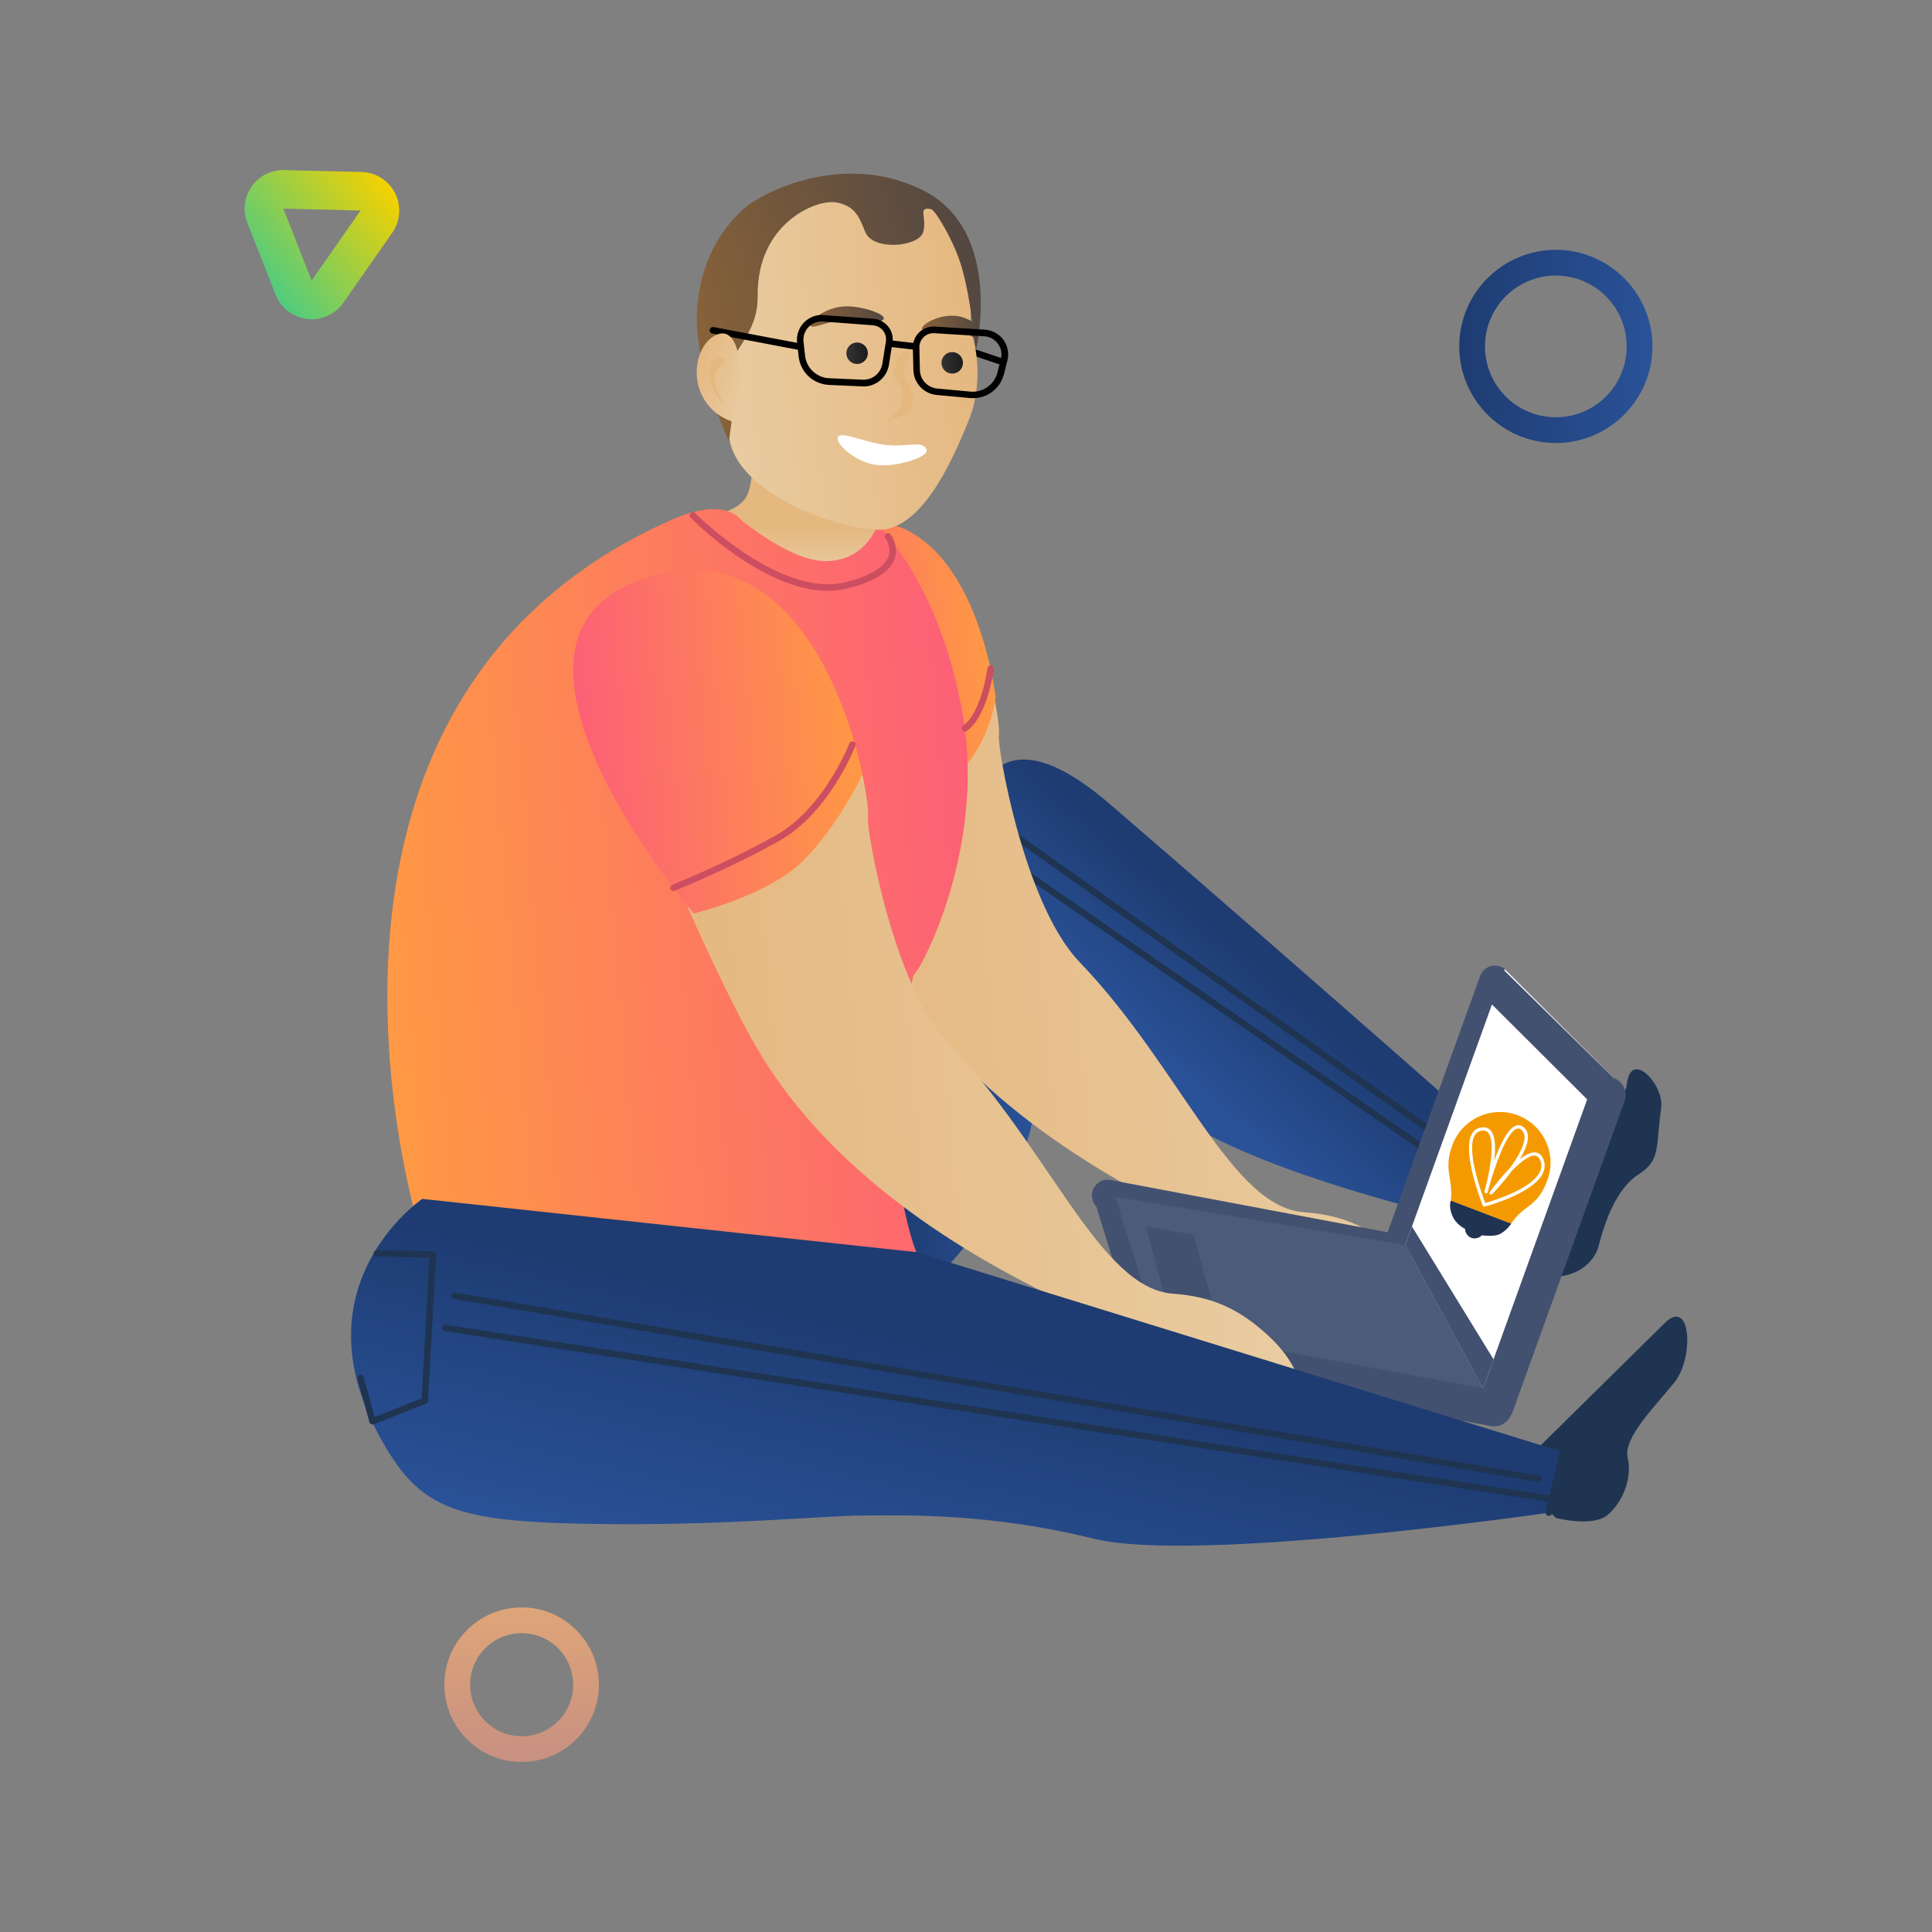 <?xml version="1.0" encoding="utf-8"?>
<!-- Generator: Adobe Illustrator 23.0.4, SVG Export Plug-In . SVG Version: 6.00 Build 0)  -->
<svg version="1.1" id="Layer_1" xmlns="http://www.w3.org/2000/svg" xmlns:xlink="http://www.w3.org/1999/xlink" x="0px" y="0px"
	 viewBox="0 0 300 300" style="enable-background:new 0 0 300 300;" xml:space="preserve">
<rect x="0" y="0" width="300" height="300" fill="#808080" stroke="none"/>
<style type="text/css">
	.st0{fill:url(#SVGID_1_);}
	.st1{fill:#1F3451;}
	.st2{fill:url(#SVGID_2_);}
	.st3{fill:url(#SVGID_3_);}
	.st4{fill:url(#SVGID_4_);}
	.st5{fill:url(#SVGID_5_);}
	.st6{fill:url(#SVGID_6_);}
	.st7{fill:url(#SVGID_7_);}
	.st8{fill:url(#SVGID_8_);}
	.st9{fill:url(#SVGID_9_);}
	.st10{fill:url(#SVGID_10_);}
	.st11{fill:url(#SVGID_11_);}
	.st12{fill:url(#SVGID_12_);}
	.st13{fill:#FFFFFF;}
	.st14{fill:#E5B880;}
	.st15{fill:url(#SVGID_13_);}
	.st16{fill:#435170;}
	.st17{fill:#4D5B7A;}
	.st18{fill:#CC4E60;}
	.st19{fill-rule:evenodd;clip-rule:evenodd;fill:#203451;}
	.st20{fill-rule:evenodd;clip-rule:evenodd;fill:#F49A00;}
	.st21{fill:url(#SVGID_14_);}
	.st22{fill:url(#SVGID_15_);}
	.st23{fill:url(#SVGID_16_);}
	.st24{fill:url(#SVGID_17_);}
	.st25{fill:url(#SVGID_18_);}
	.st26{fill:url(#SVGID_19_);}
</style>
<g>
	<g>
		<linearGradient id="SVGID_1_" gradientUnits="userSpaceOnUse" x1="131.127" y1="177.613" x2="160.688" y2="177.613">
			<stop  offset="0.25" style="stop-color:#1E3C72"/>
			<stop  offset="1" style="stop-color:#2A5298"/>
		</linearGradient>
		<path class="st0" d="M143.41,200.42c0,0,19.41-17.65,17.08-32.82c-2.33-15.17-29.37-12.65-29.37-12.65
			S130.73,195.11,143.41,200.42z"/>
		<g>
			<path class="st1" d="M233.18,190.88c0,0,1.9,7.2,7.17,7.4c5.26,0.21,7.42-2.96,7.87-4.74c1.03-4.1,2.85-9.03,6.25-11.21
				s2.62-4.03,3.48-10.31c0.48-3.54-4.59-9.02-5.3-3.88c-0.44,3.23-3.8,8.88-8.07,11.39c-2.4,1.41-4.98,4.1-4.98,4.1L233.18,190.88z
				"/>
			
				<linearGradient id="SVGID_2_" gradientUnits="userSpaceOnUse" x1="-622.706" y1="1032.02" x2="-622.706" y2="1001.886" gradientTransform="matrix(-0.748 -0.664 0.664 -0.748 -950.852 507.103)">
				<stop  offset="0.138" style="stop-color:#1E3C72"/>
				<stop  offset="0.834" style="stop-color:#2A5298"/>
			</linearGradient>
			<path class="st2" d="M154.94,145.9c6.19,3.31,13.24,14.3,25.31,25.38s52.93,19.6,52.93,19.6l6.42-7.23
				c0,0-40.86-36.09-67.29-58.82S148.74,142.59,154.94,145.9z"/>
			<path class="st1" d="M235.49,188.77c-0.1,0-0.2-0.03-0.28-0.09l-80.35-55.52c-0.23-0.16-0.28-0.47-0.13-0.7
				c0.16-0.23,0.47-0.28,0.7-0.13l80.35,55.52c0.23,0.16,0.28,0.47,0.13,0.7C235.81,188.69,235.65,188.77,235.49,188.77z"/>
			<path class="st1" d="M237.47,186.93c-0.1,0-0.2-0.03-0.29-0.09l-79.98-56.72c-0.23-0.16-0.28-0.47-0.12-0.7
				c0.16-0.23,0.47-0.28,0.7-0.12l79.98,56.72c0.23,0.16,0.28,0.47,0.12,0.7C237.78,186.86,237.63,186.93,237.47,186.93z"/>
			<path class="st1" d="M233.18,191.38c-0.12,0-0.25-0.05-0.35-0.14c-0.2-0.19-0.2-0.51-0.01-0.71l6.65-6.88
				c0.19-0.2,0.51-0.2,0.71-0.01c0.2,0.19,0.2,0.51,0.01,0.71l-6.65,6.88C233.44,191.33,233.31,191.38,233.18,191.38z"/>
		</g>
		<linearGradient id="SVGID_3_" gradientUnits="userSpaceOnUse" x1="129.843" y1="159.988" x2="217.883" y2="152.403">
			<stop  offset="0" style="stop-color:#E5B880"/>
			<stop  offset="1" style="stop-color:#E9CCA2"/>
		</linearGradient>
		<path class="st3" d="M154.26,107.62c0,0,1.07,5.04,0.84,6.68c-0.23,1.64,3.86,26.05,12.51,35.06
			c15.73,16.39,23.49,38.03,34.84,38.87c6.38,0.47,10.44,2.5,14.81,6.5c4.37,4.01,4.92,7.55,4.92,7.55s-59.96-12.65-83.51-50.84
			c-4.68-7.59-11.56-23.23-11.56-23.23L154.26,107.62z"/>
		<linearGradient id="SVGID_4_" gradientUnits="userSpaceOnUse" x1="119.191" y1="105.106" x2="154.066" y2="102.102">
			<stop  offset="0" style="stop-color:#FC6076"/>
			<stop  offset="1" style="stop-color:#FF9944"/>
		</linearGradient>
		<path class="st4" d="M154.59,108.22c0,0-3.91-34.89-27.65-25.92c-23.09,8.72,7.54,44.54,7.54,44.54s9.91-2.36,14.65-7.07
			C153.88,115.05,154.59,108.22,154.59,108.22z"/>
		<linearGradient id="SVGID_5_" gradientUnits="userSpaceOnUse" x1="124.108" y1="89.362" x2="124.108" y2="71.65">
			<stop  offset="0" style="stop-color:#E9CCA2"/>
			<stop  offset="0.415" style="stop-color:#E5B880"/>
		</linearGradient>
		<path class="st5" d="M116.73,71.65c0,0,0.27,4.1-1.09,5.87c-1.37,1.78-4.03,2.22-4.03,2.22s6.08,10.76,16.46,9.53
			c10.38-1.23,8.39-8.76,8.39-8.76L116.73,71.65z"/>
		<linearGradient id="SVGID_6_" gradientUnits="userSpaceOnUse" x1="58.633" y1="142.578" x2="151.727" y2="134.558">
			<stop  offset="0" style="stop-color:#FF9944"/>
			<stop  offset="1" style="stop-color:#FC6076"/>
		</linearGradient>
		<path class="st6" d="M136.24,81.51c0,0,9.71,8.84,13.28,29.6c3.57,20.75-6.68,39.87-7.65,40.24c-6.59,26.08,0.41,43.08,0.41,43.08
			l-77-3c0,0-26-82,39.02-110.72c8.4-3.71,10.73,0,10.73,0s7.24,5.97,12.37,6.37C134.32,87.63,136.24,81.51,136.24,81.51z"/>
		<g>
			<path d="M155.33,56.62c-0.05-0.01-0.1-0.02-0.14-0.04l-5.39-1.82c-0.26-0.11-0.38-0.41-0.27-0.67c0.11-0.26,0.42-0.38,0.67-0.27
				l5.39,1.82c0.26,0.11,0.38,0.41,0.27,0.67C155.77,56.53,155.55,56.65,155.33,56.62z"/>
			
				<linearGradient id="SVGID_7_" gradientUnits="userSpaceOnUse" x1="-325.418" y1="121.641" x2="-284.798" y2="121.641" gradientTransform="matrix(0.996 -0.086 0.086 0.996 424.835 -91.676)">
				<stop  offset="0" style="stop-color:#E9CCA2"/>
				<stop  offset="1" style="stop-color:#E5B880"/>
			</linearGradient>
			<path class="st7" d="M136.11,82.26c-6.58-0.29-21.71-5.69-22.88-14.32c-0.36-2.6,0.75-5.4-1.77-11.83
				c-2.22-5.66-2.65-27.92,20.82-27.31s17.36,20.36,18.63,23.21c0.48,1.09,1.93,7.22-0.44,13.14
				C147.59,72.3,142.85,82.56,136.11,82.26z"/>
			
				<linearGradient id="SVGID_8_" gradientUnits="userSpaceOnUse" x1="357.513" y1="33.179" x2="402.806" y2="33.179" gradientTransform="matrix(0.963 -0.271 0.271 0.963 -245.531 116.356)">
				<stop  offset="0" style="stop-color:#886239"/>
				<stop  offset="1" style="stop-color:#534741"/>
			</linearGradient>
			<path class="st8" d="M151.57,54.29c0,0,4.36-18.47-8.28-24.75c-12.64-6.28-25.05,0.66-27.22,2.41c-3.7,2.98-7.67,8.69-7.86,17.1
				c-0.19,8.41,4.97,19.47,4.97,19.47s1.46-9.39,0.66-11.56c-0.8-2.17,3.89-4.81,3.81-10.98c-0.15-11.27,9.06-15.09,12.17-14.55
				c3.11,0.54,3.67,2.5,4.55,4.62c1.24,2.97,8.29,2.26,8.97,0.02c0.68-2.24-0.97-4.04,1.24-3.6c0.64,0.13,3.66,5.09,4.81,9.22
				c1.46,5.22,1.92,11.53,2.01,11.91"/>
			
				<linearGradient id="SVGID_9_" gradientUnits="userSpaceOnUse" x1="-304.909" y1="120.95" x2="-301.577" y2="120.95" gradientTransform="matrix(0.996 -0.086 0.086 0.996 424.835 -91.676)">
				<stop  offset="0" style="stop-color:#333333"/>
				<stop  offset="1" style="stop-color:#1A1A1A"/>
			</linearGradient>
			<circle class="st9" cx="133.09" cy="54.85" r="1.67"/>
			
				<linearGradient id="SVGID_10_" gradientUnits="userSpaceOnUse" x1="-290.324" y1="123.696" x2="-286.992" y2="123.696" gradientTransform="matrix(0.996 -0.086 0.086 0.996 424.835 -91.676)">
				<stop  offset="0" style="stop-color:#333333"/>
				<stop  offset="1" style="stop-color:#1A1A1A"/>
			</linearGradient>
			<circle class="st10" cx="147.86" cy="56.34" r="1.67"/>
			
				<linearGradient id="SVGID_11_" gradientUnits="userSpaceOnUse" x1="-310.084" y1="114.947" x2="-298.651" y2="114.947" gradientTransform="matrix(0.996 -0.086 0.086 0.996 424.835 -91.676)">
				<stop  offset="0" style="stop-color:#886239"/>
				<stop  offset="1" style="stop-color:#534741"/>
			</linearGradient>
			<path class="st11" d="M137.07,49.69c1.09-0.79-3.5-2.33-6.15-2.1c-3.32,0.29-5.51,2.62-4.99,3.06c0.52,0.43,4.19-1.32,6.1-1.24
				C133.94,49.48,135.94,50.5,137.07,49.69z"/>
			
				<linearGradient id="SVGID_12_" gradientUnits="userSpaceOnUse" x1="-292.881" y1="118.231" x2="-284.084" y2="118.231" gradientTransform="matrix(0.996 -0.086 0.086 0.996 424.835 -91.676)">
				<stop  offset="0" style="stop-color:#886239"/>
				<stop  offset="1" style="stop-color:#534741"/>
			</linearGradient>
			<path class="st12" d="M143.24,51.17c-0.69-0.58,3.41-3.15,6.73-1.73c1.91,0.82,2.37,1.79,1.87,2.69c-0.5,0.9-1.42-0.72-3.72-0.81
				C145.82,51.23,144.17,51.95,143.24,51.17z"/>
			<path class="st13" d="M143.88,69.83c0.43,1.13-4.77,2.8-7.92,2.35c-3.14-0.45-6.25-3.28-5.86-4.27c0.39-0.99,3.49,0.51,6.78,1.09
				C140.52,69.64,143.26,68.21,143.88,69.83z"/>
			<g>
				<path class="st14" d="M140.54,54.64c-0.94,0.27-2.17,2.58-1.57,3.96c0.6,1.38,1.45,1.66,1.23,3.24
					c-0.29,2.17-2.34,3.31-2.34,3.31s3.1-0.03,3.87-2.24c0.76-2.22-1.79-4.15-1.42-5.37S141.71,54.3,140.54,54.64z"/>
			</g>
			<path d="M153.01,52.23c1.68,0.2,2.83,1.83,2.41,3.5l-0.53,2.1c-0.48,1.89-2.26,3.16-4.2,2.98l-5.17-0.48
				c-0.02,0-0.05,0-0.07-0.01c-1.46-0.17-2.58-1.39-2.61-2.87l-0.08-3.48c-0.03-1.28,1.04-2.31,2.32-2.23l7.77,0.48
				C152.9,52.22,152.96,52.22,153.01,52.23 M153.13,51.21L153.13,51.21c-0.07-0.01-0.14-0.01-0.21-0.02l-7.77-0.48
				c-0.89-0.05-1.78,0.27-2.42,0.89c-0.64,0.62-1,1.49-0.98,2.38l0.08,3.48c0.04,1.97,1.55,3.63,3.52,3.86
				c0.03,0,0.06,0.01,0.09,0.01l5.17,0.48c2.46,0.23,4.69-1.35,5.29-3.75l0.53-2.1c0.27-1.08,0.06-2.22-0.57-3.13
				C155.22,51.94,154.23,51.34,153.13,51.21L153.13,51.21z"/>
			<path d="M135.66,50.53c1.23,0.14,2.1,1.28,1.9,2.51l-0.55,3.44c-0.24,1.48-1.55,2.55-3.05,2.48l-5.19-0.23
				c-0.1,0-0.19-0.01-0.29-0.02c-1.82-0.21-3.27-1.65-3.47-3.5l-0.24-2.15c-0.19-1.76,1.26-3.27,3.03-3.13l7.76,0.58
				C135.6,50.52,135.63,50.53,135.66,50.53 M135.78,49.51c-0.04-0.01-0.09-0.01-0.13-0.01l-7.76-0.58
				c-1.15-0.09-2.26,0.34-3.06,1.17c-0.8,0.83-1.18,1.96-1.06,3.1l0.24,2.15c0.26,2.32,2.05,4.13,4.37,4.4
				c0.12,0.01,0.24,0.02,0.36,0.03l5.19,0.23c2.02,0.09,3.78-1.35,4.1-3.35l0.55-3.44c0.14-0.87-0.08-1.74-0.61-2.44
				C137.44,50.07,136.64,49.61,135.78,49.51L135.78,49.51z"/>
			<path d="M110.54,51.78c-0.23-0.08-0.37-0.33-0.33-0.58c0.05-0.28,0.32-0.46,0.6-0.41l13.29,2.51c0.28,0.05,0.46,0.32,0.41,0.6
				c-0.05,0.28-0.32,0.46-0.6,0.41C123.91,54.31,110.57,51.79,110.54,51.78z"/>
			<path d="M141.79,54.28l-3.73-0.43c-0.28-0.03-0.48-0.29-0.45-0.57s0.29-0.48,0.57-0.45l3.73,0.43c0.28,0.03,0.48,0.29,0.45,0.57
				C142.32,54.11,142.07,54.32,141.79,54.28z"/>
			<g>
				
					<linearGradient id="SVGID_13_" gradientUnits="userSpaceOnUse" x1="960.446" y1="135.518" x2="969.805" y2="135.518" gradientTransform="matrix(-0.952 -0.307 -0.307 0.952 1072.604 225.723)">
					<stop  offset="0" style="stop-color:#E9CCA2"/>
					<stop  offset="1" style="stop-color:#E5B880"/>
				</linearGradient>
				<path class="st15" d="M114.78,55.89c0,0-0.49-5.28-3.57-3.88c-2.72,1.23-4.09,5.91-2.06,9.67c2.03,3.76,5.88,4.06,5.88,4.06
					L114.78,55.89z"/>
			</g>
			<g>
				<path class="st14" d="M112.64,55.92c0,0-1.68-1.8-2.41,1.23s2.28,5.76,2.28,5.76s-2.41-3.79-1.14-5.39
					S112.64,55.92,112.64,55.92z"/>
			</g>
		</g>
		<g>
			<g>
				<g>
					<path class="st16" d="M216.6,196.53l-44.99-8.48c-1.33-0.21-2.24-1.47-2.03-2.8v0c0.21-1.33,1.47-2.24,2.8-2.03l44.99,8.48
						c1.33,0.21,2.24,1.47,2.03,2.8v0C219.19,195.83,217.94,196.74,216.6,196.53z"/>
					<path class="st16" d="M234.43,153.2l-14.91,41.31c-0.45,1.27-1.85,1.94-3.12,1.48h0c-1.27-0.45-1.94-1.85-1.48-3.12
						l14.91-41.31c0.45-1.27,1.85-1.94,3.12-1.48l0,0C234.22,150.53,234.89,151.93,234.43,153.2z"/>
				</g>
			</g>
			<polygon class="st13" points="250.59,167.41 233.65,150.48 218.21,193.32 230.28,215.6 			"/>
			<polygon class="st17" points="218.21,193.32 169.58,185.24 177.09,208.63 230.28,215.6 			"/>
			<g>
				<g>
					<path class="st16" d="M231.6,221.44l-52.21-9.63c-1.51-0.24-2.55-1.66-2.3-3.18l0,0c0.24-1.51,1.66-2.55,3.18-2.3l52.21,9.63
						c1.51,0.24,2.55,1.66,2.3,3.18v0C234.54,220.65,233.12,221.68,231.6,221.44z"/>
					<path class="st16" d="M252.27,170.96l-17.36,48.19c-0.51,1.44-2.1,2.2-3.55,1.68h0c-1.44-0.51-2.2-2.1-1.68-3.55l17.36-48.19
						c0.51-1.44,2.1-2.2,3.55-1.68v0C252.03,167.93,252.79,169.51,252.27,170.96z"/>
				</g>
			</g>
			<polygon class="st16" points="232.95,150.08 250.59,167.41 248.78,173.03 230.28,154.59 			"/>
			<polyline class="st16" points="169.58,185.24 169.83,186.03 177.27,210.12 179.55,206.31 172.38,183.22 			"/>
			<polygon class="st16" points="218.21,193.32 230.28,215.6 231.92,211.08 219.25,190.45 			"/>
			<polygon class="st16" points="177.96,190.45 180.69,200.83 188.15,201.84 185.33,191.73 			"/>
		</g>
		<path class="st18" d="M128.52,91.74c-9.97,0-20.78-10.84-21.28-11.35c-0.19-0.2-0.19-0.51,0-0.71c0.2-0.19,0.51-0.19,0.71,0
			c0.13,0.13,13.18,13.22,23.3,10.73c3.82-0.94,6.15-2.34,6.73-4.04c0.51-1.5-0.49-2.77-0.5-2.78c-0.17-0.22-0.14-0.53,0.08-0.7
			c0.22-0.17,0.53-0.14,0.7,0.08c0.06,0.07,1.35,1.72,0.67,3.73c-0.7,2.07-3.21,3.65-7.43,4.69
			C130.51,91.63,129.52,91.74,128.52,91.74z"/>
		<path class="st18" d="M149.83,113.6c-0.16,0-0.31-0.07-0.41-0.21c-0.16-0.23-0.11-0.54,0.12-0.7c2.88-2.04,3.78-8.86,3.79-8.93
			c0.04-0.27,0.29-0.46,0.56-0.43c0.27,0.03,0.47,0.29,0.43,0.56c-0.04,0.3-0.96,7.32-4.2,9.62
			C150.03,113.57,149.93,113.6,149.83,113.6z"/>
		<g>
			<path class="st19" d="M233,191.57c1.13-0.64,1.67-1.59,1.67-1.59l-9.37-3.57c0,0-0.42,0.79,0.19,2.3
				c0.61,1.51,2.02,2.11,2.02,2.11c-0.1,0.25,0.24,1.12,0.94,1.39c0.71,0.27,1.53-0.15,1.63-0.4C230.09,191.8,232,192.14,233,191.57
				z"/>
			<path class="st20" d="M240.25,183.34c1.55-4.06-0.49-8.6-4.55-10.15c-4.06-1.55-8.6,0.49-10.15,4.55
				c-1.48,3.88,0.12,5.18-0.26,8.68c0.86,0.33,8.46,3.22,9.37,3.57C236.7,186.91,238.61,187.64,240.25,183.34z"/>
			<path class="st13" d="M230.48,187.36c-0.1,0-0.19-0.06-0.23-0.16c-0.13-0.33-3.27-8.21-1.72-11.08c0.3-0.56,0.76-0.9,1.36-1.03
				c0.65-0.13,1.17,0.01,1.56,0.43c0.78,0.85,0.8,2.77,0.58,4.68c0.91-2.47,2.13-5.03,3.4-5.42c0.42-0.13,0.83-0.03,1.2,0.29
				c0.39,0.34,0.6,0.81,0.63,1.39c0.04,1.01-0.5,2.28-1.26,3.54c0.91-0.7,1.8-1.16,2.51-1.04c0.57,0.09,0.98,0.5,1.21,1.23
				c0.24,0.72,0.16,1.45-0.23,2.16c-1.67,3.06-8.64,4.93-8.94,5.01C230.52,187.35,230.5,187.36,230.48,187.36z M230.32,175.55
				c-0.11,0-0.22,0.01-0.34,0.04c-0.45,0.09-0.79,0.35-1.02,0.77c-1.3,2.42,1.18,9.17,1.67,10.45c1.19-0.34,7-2.12,8.41-4.7
				c0.32-0.59,0.39-1.17,0.19-1.76c-0.18-0.54-0.44-0.83-0.82-0.89c-0.88-0.15-2.29,0.96-3.6,2.29c-1.42,1.94-2.97,3.54-3.09,3.66
				c-0.09,0.09-0.24,0.1-0.34,0.02c-0.1-0.08-0.12-0.23-0.04-0.34c0.25-0.35,1.58-2.15,3.11-3.71c1.23-1.68,2.34-3.58,2.28-4.9
				c-0.02-0.44-0.17-0.78-0.46-1.03c-0.24-0.21-0.46-0.27-0.72-0.19c-1.65,0.51-3.53,6.16-4.34,9.09c-0.11,0.44-0.19,0.72-0.21,0.77
				c-0.04,0.13-0.17,0.21-0.31,0.17c-0.13-0.04-0.21-0.17-0.18-0.3c0.04-0.14,0.11-0.44,0.23-0.86c0.62-2.46,1.46-7.03,0.31-8.27
				C230.88,175.65,230.63,175.55,230.32,175.55z"/>
		</g>
		<linearGradient id="SVGID_14_" gradientUnits="userSpaceOnUse" x1="109.5" y1="172.633" x2="197.54" y2="165.049">
			<stop  offset="0" style="stop-color:#E5B880"/>
			<stop  offset="1" style="stop-color:#E9CCA2"/>
		</linearGradient>
		<path class="st21" d="M133.92,120.27c0,0,1.07,5.04,0.84,6.68c-0.23,1.64,3.86,26.05,12.51,35.06
			c15.73,16.39,23.49,38.03,34.84,38.87c6.38,0.47,10.44,2.5,14.81,6.5c4.37,4.01,4.92,7.55,4.92,7.55s-59.96-12.65-83.51-50.84
			c-4.68-7.59-11.56-23.23-11.56-23.23L133.92,120.27z"/>
		<linearGradient id="SVGID_15_" gradientUnits="userSpaceOnUse" x1="90.007" y1="116.666" x2="133.29" y2="112.937">
			<stop  offset="0" style="stop-color:#FC6076"/>
			<stop  offset="1" style="stop-color:#FF9944"/>
		</linearGradient>
		<path class="st22" d="M133.92,120.27c0,0-7.42-40.43-34.93-30.04c-26.76,10.1,8.74,51.61,8.74,51.61s11.48-2.73,16.98-8.19
			S133.92,120.27,133.92,120.27z"/>
		<path class="st18" d="M104.57,138.36c-0.2,0-0.39-0.12-0.46-0.32c-0.1-0.26,0.02-0.55,0.28-0.65c0.08-0.03,8.27-3.3,15.98-7.61
			c7.58-4.23,11.48-14.25,11.52-14.35c0.1-0.26,0.39-0.39,0.65-0.29c0.26,0.1,0.39,0.39,0.29,0.65
			c-0.16,0.42-4.07,10.46-11.97,14.86c-7.77,4.34-16.01,7.63-16.09,7.66C104.69,138.35,104.63,138.36,104.57,138.36z"/>
		<g>
			<g>
				<path class="st1" d="M234.8,228.81c0,0,19.64-19.37,23.72-23.39c4.08-4.03,4.58,5.43,1.46,9.27c-3.12,3.84-7.98,8.63-7.23,11.73
					c0.75,3.1-0.83,6.94-3.16,8.85c-2.33,1.91-8.01,0.43-8.01,0.43L234.8,228.81z"/>
				
					<linearGradient id="SVGID_16_" gradientUnits="userSpaceOnUse" x1="-85.628" y1="368.896" x2="-85.628" y2="313.806" gradientTransform="matrix(-0.975 -0.225 0.225 -0.975 -13.494 537.097)">
					<stop  offset="0.25" style="stop-color:#1E3C72"/>
					<stop  offset="1" style="stop-color:#2A5298"/>
				</linearGradient>
				<path class="st23" d="M58.87,222.93c6.09,11.18,11.19,13.31,32.38,13.69c20.77,0.37,35.64-1.22,42.66-1.29
					c7.02-0.06,19.98-0.35,35.89,3.59s70.71-4.03,70.71-4.03l2.17-9.42l-100.39-31.04l-76.72-8.27
					C65.57,186.16,46.06,199.4,58.87,222.93z"/>
				<path class="st1" d="M238.92,230.12c-0.03,0-0.06,0-0.08-0.01L70.46,201.7c-0.27-0.05-0.46-0.3-0.41-0.58
					c0.05-0.27,0.31-0.46,0.58-0.41L239,229.13c0.27,0.05,0.46,0.3,0.41,0.58C239.37,229.95,239.16,230.12,238.92,230.12z"/>
				<path class="st1" d="M240.51,235.39c-0.04,0-0.07,0-0.11-0.01c-0.27-0.06-0.44-0.33-0.38-0.6l2.17-9.42
					c0.06-0.27,0.33-0.44,0.6-0.38c0.27,0.06,0.44,0.33,0.38,0.6l-2.17,9.42C240.94,235.23,240.73,235.39,240.51,235.39z"/>
				<path class="st1" d="M240.99,233.28c-0.03,0-0.05,0-0.08-0.01L69.04,206.69c-0.27-0.04-0.46-0.3-0.42-0.57
					c0.04-0.27,0.29-0.46,0.57-0.42l171.88,26.58c0.27,0.04,0.46,0.3,0.42,0.57C241.45,233.11,241.23,233.28,240.99,233.28z"/>
			</g>
			<path class="st1" d="M57.84,221.19c-0.08,0-0.15-0.02-0.22-0.05c-0.13-0.06-0.22-0.18-0.26-0.31l-1.85-6.74
				c-0.07-0.27,0.08-0.54,0.35-0.62c0.27-0.07,0.54,0.08,0.61,0.35l1.7,6.21l7.3-2.88l1.21-21.87l-8.17-0.16
				c-0.28,0-0.5-0.23-0.49-0.51c0.01-0.27,0.23-0.49,0.5-0.49c0,0,0.01,0,0.01,0l8.69,0.17c0.14,0,0.26,0.06,0.36,0.16
				c0.09,0.1,0.14,0.23,0.13,0.37l-1.25,22.71c-0.01,0.2-0.13,0.37-0.32,0.44l-8.12,3.2C57.97,221.17,57.91,221.19,57.84,221.19z"/>
		</g>
	</g>
	<linearGradient id="SVGID_17_" gradientUnits="userSpaceOnUse" x1="40.124" y1="42.593" x2="59.741" y2="27.708">
		<stop  offset="0" style="stop-color:#50CC7F"/>
		<stop  offset="1" style="stop-color:#F5D100"/>
	</linearGradient>
	<path class="st24" d="M43.99,32.4l12,0.29l-7.6,10.87L43.99,32.4 M43.99,26.4c-1.96,0-3.79,0.95-4.92,2.56
		c-1.15,1.65-1.4,3.77-0.66,5.64l4.4,11.17c0.81,2.06,2.69,3.5,4.88,3.76c0.23,0.03,0.47,0.04,0.7,0.04c1.94,0,3.79-0.95,4.92-2.56
		l7.6-10.87c1.27-1.81,1.43-4.17,0.44-6.14c-1-1.97-3-3.24-5.21-3.29l-12-0.29C44.09,26.4,44.04,26.4,43.99,26.4L43.99,26.4z"/>
	<linearGradient id="SVGID_18_" gradientUnits="userSpaceOnUse" x1="226.592" y1="53.787" x2="256.592" y2="53.787">
		<stop  offset="0" style="stop-color:#1E3C72"/>
		<stop  offset="1" style="stop-color:#2A5298"/>
	</linearGradient>
	<path class="st25" d="M241.59,42.79c6.08,0,11,4.92,11,11s-4.92,11-11,11s-11-4.92-11-11S235.52,42.79,241.59,42.79 M241.59,38.79
		c-8.27,0-15,6.73-15,15s6.73,15,15,15s15-6.73,15-15S249.86,38.79,241.59,38.79L241.59,38.79z"/>
	<linearGradient id="SVGID_19_" gradientUnits="userSpaceOnUse" x1="81.002" y1="273.598" x2="81.002" y2="249.598">
		<stop  offset="0" style="stop-color:#C79081"/>
		<stop  offset="1" style="stop-color:#DFA579"/>
	</linearGradient>
	<path class="st26" d="M81,253.6c4.42,0,8,3.58,8,8s-3.58,8-8,8c-4.42,0-8-3.58-8-8S76.58,253.6,81,253.6 M81,249.6
		c-6.62,0-12,5.38-12,12s5.38,12,12,12s12-5.38,12-12S87.62,249.6,81,249.6L81,249.6z"/>
</g>
</svg>
